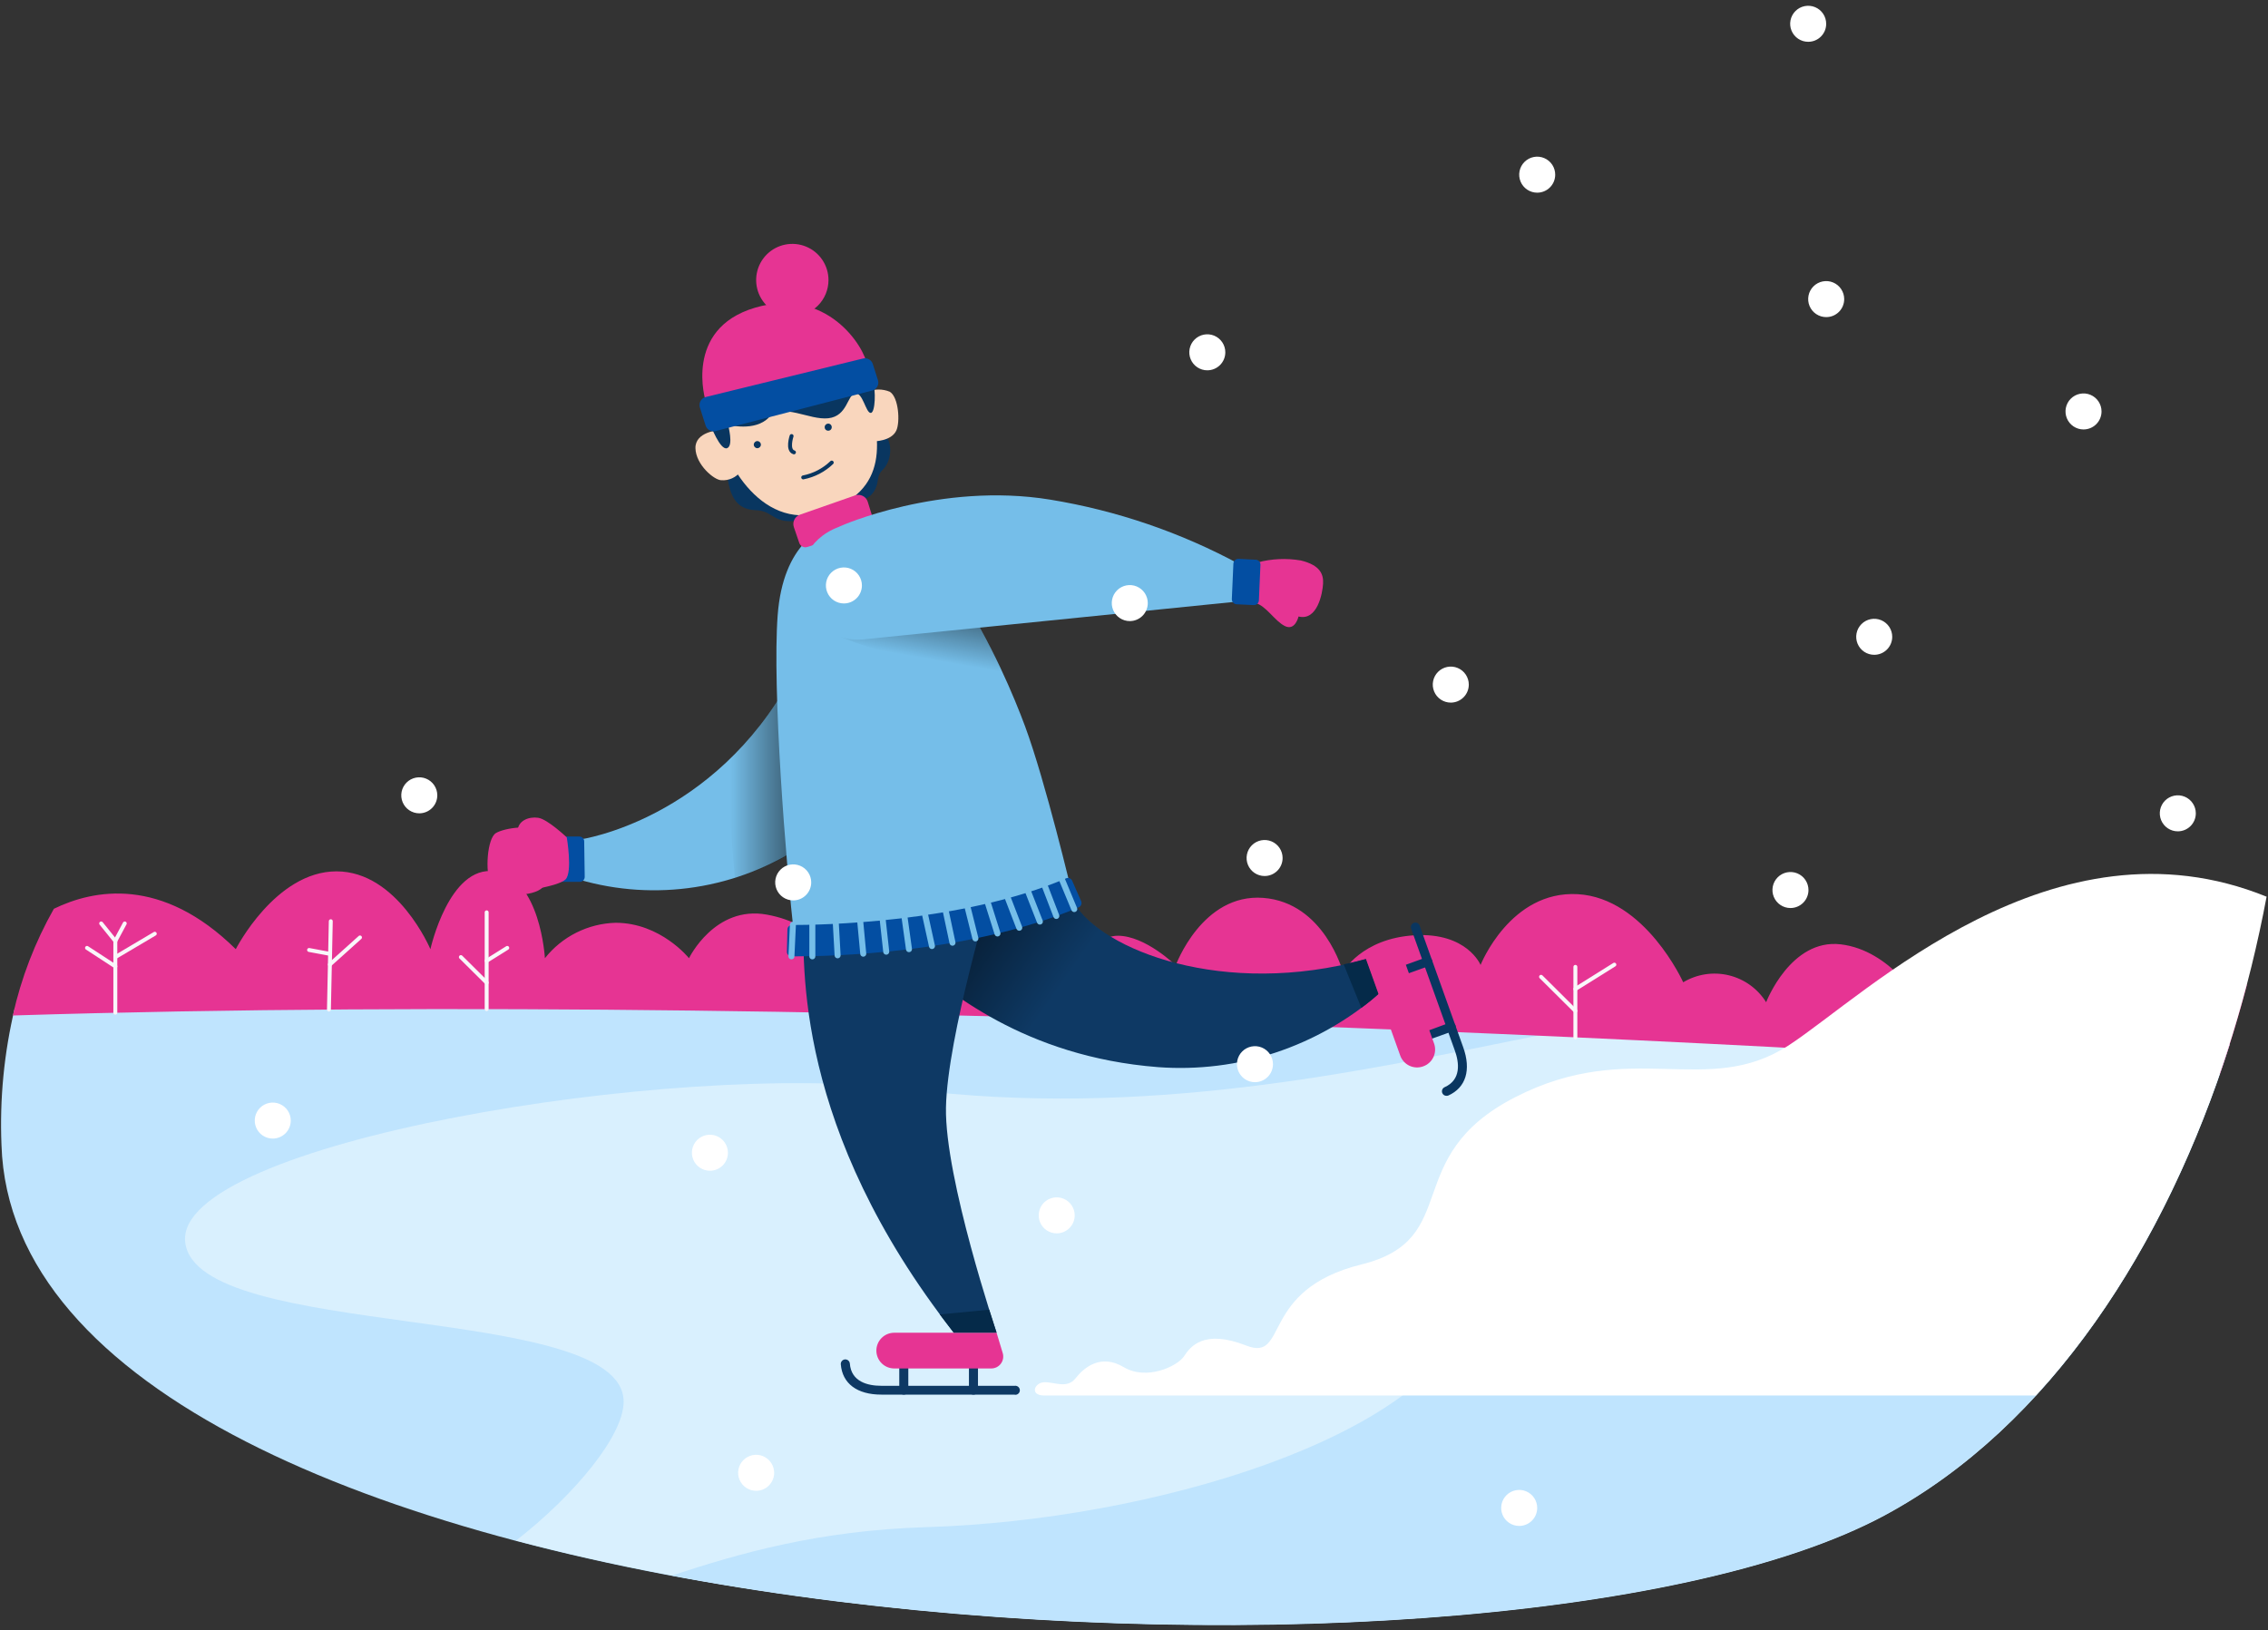 <?xml version="1.0" encoding="UTF-8"?> <svg xmlns="http://www.w3.org/2000/svg" width="306" height="220" viewBox="0 0 306 220" fill="none"><rect x="0" y="0" width="306" height="220" fill="#333333" stroke="none"/><path d="M2 136C0.551 142.051 -0.054 148.273 0.2 154.49C2.28 221.14 200.14 233.64 254.29 204.49C276.58 192.49 292.21 168.14 300.85 140.93C234.74 131.06 57.14 134.58 2 136Z" fill="#BFE4FE"></path><path d="M300.82 140.89C283.39 138.3 258.2 136.63 229.54 135.61C219.54 137.43 211.26 138.98 206.31 139.98C183.53 144.58 154.31 150.98 122.62 146.98C90.93 142.98 23.43 154.27 24.99 167.63C26.55 180.99 84.17 175.63 84.14 189.16C84.14 193.72 77.54 201.72 69.62 207.89C132.71 224.55 220.85 222.42 254.26 204.43C276.55 192.45 292.18 168.1 300.82 140.89Z" fill="#D9F0FE"></path><path d="M198.17 177.61C192.17 194.04 155.33 205.14 125.07 206.07C110.44 206.52 99.94 209.56 90.62 212.61C150.93 223.93 224.42 220.52 254.26 204.45C270.97 195.45 283.94 179.5 293.03 160.62C255.91 128.25 203.89 161.91 198.17 177.61Z" fill="#BFE4FE"></path><path d="M284.46 136.67C284.46 136.67 282.46 129.73 273.53 128.24C264.6 126.75 259.12 135.24 259.12 135.24C259.12 135.24 255.12 128.24 248.36 127.43C241.6 126.62 238.29 135.24 238.29 135.24C237.15 133.414 235.339 132.109 233.246 131.606C231.153 131.103 228.946 131.442 227.1 132.55C227.1 132.55 221.98 121.18 212.87 120.66C203.76 120.14 199.76 130.21 199.76 130.21C199.76 130.21 197.94 125.78 190.82 126.21C183.7 126.64 181.19 131.16 181.19 131.16C181.19 131.16 178.68 121.79 170.43 121.16C162.18 120.53 158.63 130.27 158.63 130.27C158.63 130.27 154.55 126.27 150.82 126.27C147.09 126.27 145.82 131.81 145.82 131.81C145.82 131.81 142.43 126.7 138.09 126.81C136.727 126.903 135.398 127.284 134.192 127.927C132.985 128.57 131.929 129.46 131.09 130.54C131.09 130.54 128.36 122.47 122.46 122.3C116.56 122.13 112.35 129.3 112.35 129.3C112.35 129.3 110.49 124.7 103.46 123.42C96.43 122.14 92.96 129.3 92.96 129.3C92.96 129.3 89.141 124.52 83.061 124.52C81.217 124.57 79.408 125.024 77.76 125.85C76.111 126.676 74.664 127.854 73.52 129.3C73.52 129.3 72.91 118.45 66.751 117.58C60.59 116.71 58.071 128.08 58.071 128.08C58.071 128.08 53.641 117.58 45.401 117.58C37.16 117.58 31.811 128.08 31.811 128.08C21.811 118.22 12.63 120.02 7.27 122.63C4.72 127.129 2.853 131.982 1.73 137.03C119.88 133.34 264.73 142.51 299.52 144.89C300.88 140.95 302.1 136.89 303.16 132.89C301.927 131.837 300.465 131.088 298.891 130.7C292.181 129 284.46 136.67 284.46 136.67Z" fill="#E63493"></path><path d="M44.63 124.31L44.38 136.23" stroke="#F9F7FA" stroke-width="0.53" stroke-miterlimit="10" stroke-linecap="round"></path><path d="M41.7 128.19L44.54 128.72" stroke="#F9F7FA" stroke-width="0.53" stroke-miterlimit="10" stroke-linecap="round"></path><path d="M48.57 126.5L44.51 130.15" stroke="#F9F7FA" stroke-width="0.53" stroke-miterlimit="10" stroke-linecap="round"></path><path d="M11.74 127.91L15.56 130.4" stroke="#F9F7FA" stroke-width="0.53" stroke-miterlimit="10" stroke-linecap="round"></path><path d="M20.881 126L15.56 129.15" stroke="#F9F7FA" stroke-width="0.53" stroke-miterlimit="10" stroke-linecap="round"></path><path d="M13.65 124.61L15.56 126.98V136.65" stroke="#F9F7FA" stroke-width="0.53" stroke-miterlimit="10" stroke-linecap="round"></path><path d="M16.831 124.61L15.56 126.98" stroke="#F9F7FA" stroke-width="0.53" stroke-miterlimit="10" stroke-linecap="round"></path><path d="M122.62 127.35V136.87" stroke="#F9F7FA" stroke-width="0.53" stroke-miterlimit="10" stroke-linecap="round"></path><path d="M126.09 131.6L122.62 133.68" stroke="#F9F7FA" stroke-width="0.53" stroke-miterlimit="10" stroke-linecap="round"></path><path d="M119.66 129.6L122.62 130.82" stroke="#F9F7FA" stroke-width="0.53" stroke-miterlimit="10" stroke-linecap="round"></path><path d="M152.03 130.47V137.65" stroke="#F9F7FA" stroke-width="0.53" stroke-miterlimit="10" stroke-linecap="round"></path><path d="M149.99 132.11L152.03 134.06" stroke="#F9F7FA" stroke-width="0.53" stroke-miterlimit="10" stroke-linecap="round"></path><path d="M212.55 130.47V139.98" stroke="#F9F7FA" stroke-width="0.53" stroke-miterlimit="10" stroke-linecap="round"></path><path d="M217.81 130.17L212.55 133.46" stroke="#F9F7FA" stroke-width="0.53" stroke-miterlimit="10" stroke-linecap="round"></path><path d="M207.92 131.81L212.55 136.41" stroke="#F9F7FA" stroke-width="0.53" stroke-miterlimit="10" stroke-linecap="round"></path><path d="M65.66 123.11V136.17" stroke="#F9F7FA" stroke-width="0.53" stroke-miterlimit="10" stroke-linecap="round"></path><path d="M68.44 127.91L65.66 129.65" stroke="#F9F7FA" stroke-width="0.53" stroke-miterlimit="10" stroke-linecap="round"></path><path d="M62.18 129.15L65.66 132.6" stroke="#F9F7FA" stroke-width="0.53" stroke-miterlimit="10" stroke-linecap="round"></path><path d="M305.81 121C277.09 109.33 251.81 134.19 241.42 141C230.31 148.29 220.12 140 204.42 148.06C188.72 156.12 197.51 167.21 183.67 170.63C169.83 174.05 173.91 183.83 168.14 181.57C162.37 179.31 160.59 181.74 159.73 183.04C158.87 184.34 154.73 186.34 151.61 184.48C148.49 182.62 146.23 184.56 145.1 186C143.97 187.44 142.23 186.47 140.89 186.52C139.55 186.57 138.89 188.31 140.89 188.31H274.67C290.61 171 301.08 146.21 305.81 121Z" fill="white"></path><path d="M144.94 121.87C148.6 128.12 165.06 134.74 184.29 129.44L185.98 134.15C181.916 137.667 177.198 140.347 172.096 142.037C166.994 143.728 161.609 144.395 156.25 144C138.18 142.59 127.7 133.62 122.64 129.22L144.94 121.87Z" fill="#0E3964"></path><path style="mix-blend-mode:overlay" opacity="0.6" d="M138.371 139.62L150.001 126.5C147.946 125.4 146.194 123.809 144.901 121.87L122.601 129.26C127.283 133.516 132.605 137.012 138.371 139.62Z" fill="url(#paint0_linear_522_3)"></path><path d="M195.15 147.87C195.033 147.87 194.919 147.836 194.821 147.772C194.724 147.708 194.647 147.617 194.6 147.51C194.535 147.364 194.531 147.198 194.587 147.049C194.643 146.899 194.755 146.778 194.9 146.71C197.15 145.71 196.9 143.43 196.27 141.71L190.39 125.31C190.363 125.235 190.351 125.154 190.355 125.074C190.359 124.994 190.379 124.916 190.413 124.843C190.448 124.771 190.496 124.706 190.556 124.652C190.615 124.598 190.685 124.557 190.76 124.53C190.836 124.503 190.916 124.491 190.996 124.495C191.076 124.499 191.154 124.519 191.227 124.553C191.299 124.588 191.364 124.636 191.418 124.695C191.472 124.755 191.513 124.824 191.54 124.9L197.41 141.3C198.52 144.38 197.78 146.76 195.41 147.83C195.327 147.86 195.238 147.873 195.15 147.87Z" fill="#093660"></path><path d="M192.481 140.42C192.341 140.413 192.207 140.358 192.102 140.265C191.997 140.172 191.926 140.047 191.902 139.909C191.878 139.77 191.901 139.628 191.968 139.505C192.035 139.382 192.141 139.285 192.271 139.23L195.601 138C195.676 137.973 195.756 137.961 195.836 137.965C195.916 137.969 195.995 137.989 196.067 138.024C196.14 138.058 196.205 138.106 196.258 138.166C196.312 138.225 196.354 138.295 196.381 138.37C196.408 138.446 196.419 138.526 196.415 138.606C196.411 138.686 196.391 138.764 196.357 138.837C196.323 138.909 196.274 138.974 196.215 139.028C196.156 139.082 196.086 139.123 196.011 139.15L192.691 140.34C192.625 140.377 192.554 140.404 192.481 140.42Z" fill="#093660"></path><path d="M189.31 131.57C189.185 131.569 189.062 131.529 188.96 131.455C188.858 131.382 188.781 131.279 188.74 131.16C188.712 131.085 188.699 131.006 188.703 130.926C188.706 130.846 188.726 130.768 188.76 130.696C188.795 130.624 188.844 130.56 188.904 130.507C188.964 130.454 189.034 130.415 189.11 130.39L192.43 129.19C192.583 129.138 192.75 129.148 192.895 129.217C193.041 129.286 193.154 129.409 193.21 129.56C193.239 129.635 193.252 129.716 193.248 129.796C193.245 129.877 193.225 129.956 193.191 130.029C193.156 130.101 193.108 130.166 193.047 130.22C192.987 130.273 192.917 130.314 192.84 130.34L189.52 131.53C189.454 131.558 189.382 131.571 189.31 131.57Z" fill="#093660"></path><path d="M189.07 128.49L193.49 140.82C193.595 141.12 193.641 141.438 193.623 141.756C193.605 142.073 193.525 142.384 193.386 142.67C193.248 142.957 193.054 143.213 192.816 143.424C192.578 143.635 192.301 143.797 192 143.9C191.702 144.006 191.386 144.053 191.069 144.037C190.753 144.021 190.443 143.944 190.157 143.808C189.871 143.672 189.615 143.482 189.402 143.247C189.19 143.012 189.026 142.738 188.92 142.44L184.26 129.44L186.58 127.73C186.782 127.575 187.018 127.471 187.268 127.425C187.519 127.38 187.777 127.395 188.02 127.47C188.264 127.544 188.486 127.675 188.669 127.853C188.851 128.03 188.989 128.249 189.07 128.49Z" fill="#E63493"></path><path d="M183.67 136C184.479 135.419 185.25 134.788 185.98 134.11L184.29 129.4C183.29 129.68 182.29 129.92 181.29 130.13L183.67 136Z" fill="#052A49"></path><path d="M108.42 123C108.36 130.1 107.15 152.33 128.68 179.82H134.46C134.46 179.82 127.46 159.02 127.63 149.46C127.8 139.9 133.93 119.6 133.93 119.6L108.42 123Z" fill="#0E3964"></path><path d="M136.911 188.19H118.911C115.641 188.19 113.651 186.7 113.441 184.1C113.427 183.938 113.479 183.778 113.584 183.654C113.689 183.53 113.839 183.453 114.001 183.44C114.162 183.427 114.323 183.478 114.447 183.583C114.57 183.688 114.647 183.838 114.661 184C114.851 186.46 117.081 187 118.911 187H136.911C136.997 186.989 137.084 186.996 137.167 187.022C137.25 187.047 137.326 187.09 137.391 187.147C137.456 187.204 137.509 187.275 137.544 187.354C137.58 187.433 137.598 187.518 137.598 187.605C137.598 187.692 137.58 187.777 137.544 187.856C137.509 187.935 137.456 188.006 137.391 188.063C137.326 188.12 137.25 188.163 137.167 188.188C137.084 188.214 136.997 188.221 136.911 188.21V188.19Z" fill="#0E3964"></path><path d="M121.94 188.19C121.78 188.19 121.626 188.127 121.512 188.015C121.398 187.903 121.333 187.75 121.33 187.59V184.05C121.33 183.888 121.394 183.733 121.509 183.619C121.623 183.504 121.778 183.44 121.94 183.44C122.102 183.44 122.257 183.504 122.371 183.619C122.486 183.733 122.55 183.888 122.55 184.05V187.59C122.55 187.67 122.534 187.749 122.503 187.822C122.473 187.895 122.428 187.962 122.371 188.018C122.314 188.074 122.247 188.118 122.173 188.147C122.099 188.177 122.02 188.191 121.94 188.19Z" fill="#0E3964"></path><path d="M131.34 188.19C131.261 188.191 131.182 188.177 131.108 188.147C131.034 188.118 130.967 188.074 130.91 188.018C130.853 187.962 130.808 187.895 130.777 187.822C130.746 187.749 130.73 187.67 130.73 187.59V184.05C130.73 183.888 130.795 183.733 130.909 183.619C131.024 183.504 131.179 183.44 131.34 183.44C131.502 183.44 131.657 183.504 131.772 183.619C131.886 183.733 131.95 183.888 131.95 184.05V187.59C131.95 187.67 131.935 187.749 131.904 187.822C131.873 187.895 131.828 187.962 131.771 188.018C131.714 188.074 131.647 188.118 131.573 188.147C131.499 188.177 131.42 188.191 131.34 188.19Z" fill="#0E3964"></path><path d="M133.75 184.66H120.65C120.011 184.66 119.398 184.406 118.946 183.954C118.494 183.502 118.24 182.889 118.24 182.25C118.24 181.934 118.303 181.62 118.424 181.328C118.545 181.035 118.722 180.77 118.946 180.546C119.17 180.322 119.436 180.145 119.728 180.023C120.02 179.902 120.334 179.84 120.65 179.84H134.46L135.29 182.59C135.362 182.83 135.376 183.084 135.333 183.33C135.289 183.577 135.189 183.81 135.039 184.011C134.89 184.212 134.695 184.375 134.471 184.488C134.248 184.601 134.001 184.66 133.75 184.66Z" fill="#E63493"></path><path d="M126.8 177.37L128.68 179.84H134.46L133.46 176.73L126.8 177.37Z" fill="#052A49"></path><path d="M78.3 113.27C78.3 113.27 96.25 110.77 106.88 91.27L108.42 114C104.024 116.947 99.036 118.895 93.807 119.707C88.577 120.519 83.233 120.175 78.15 118.7L78.3 113.27Z" fill="#75BEE9"></path><path style="mix-blend-mode:overlay" opacity="0.6" d="M99.14 118.48C102.445 117.483 105.576 115.978 108.42 114.02L106.88 91.25C104.527 95.605 101.488 99.552 97.88 102.94L99.14 118.48Z" fill="url(#paint1_linear_522_3)"></path><path d="M73 112.42C73.67 113.25 74.38 118.42 73.21 119.74C72.04 121.06 67.01 121.19 66.21 119.35C65.41 117.51 65.76 113.12 66.9 112.42C68.04 111.72 71.94 111.13 73 112.42Z" fill="#E63493"></path><path d="M78.23 119H75.92C75.832 119.003 75.744 118.988 75.661 118.956C75.579 118.924 75.504 118.876 75.44 118.814C75.377 118.752 75.326 118.679 75.292 118.597C75.258 118.516 75.24 118.428 75.24 118.34L75.17 113.56C75.169 113.471 75.185 113.383 75.218 113.301C75.251 113.218 75.3 113.143 75.363 113.08C75.425 113.017 75.499 112.966 75.581 112.932C75.663 112.898 75.751 112.88 75.84 112.88H78.15C78.237 112.879 78.324 112.895 78.406 112.927C78.487 112.96 78.561 113.008 78.623 113.07C78.686 113.131 78.735 113.204 78.769 113.285C78.803 113.366 78.82 113.453 78.82 113.54L78.89 118.32C78.891 118.408 78.875 118.495 78.843 118.577C78.81 118.659 78.762 118.734 78.701 118.797C78.64 118.86 78.566 118.91 78.486 118.945C78.405 118.98 78.318 118.999 78.23 119Z" fill="#034EA2"></path><path d="M76.47 113C76.47 113 73.88 110.53 72.6 110.35C71.32 110.17 69.89 110.75 69.84 112.11C69.79 113.47 69.95 120.35 69.95 120.35C69.95 120.35 75.35 119.64 76.31 118.66C77.27 117.68 76.47 113 76.47 113Z" fill="#E63493"></path><path d="M113.14 70.42C110.95 71.08 105.65 73.24 104.92 83.06C104.19 92.88 105.99 116.23 107.21 126.91C107.21 126.91 131.21 126.97 144.62 120.47C144.62 120.47 141.07 105.47 138.3 98C135.53 90.53 125.45 66.7 113.14 70.42Z" fill="#75BEE9"></path><path d="M107.36 129.05H106.78C106.698 129.05 106.617 129.034 106.542 129.002C106.467 128.97 106.399 128.923 106.342 128.864C106.285 128.806 106.24 128.736 106.211 128.66C106.181 128.583 106.168 128.502 106.17 128.42L106.24 125.42C106.243 125.26 106.308 125.107 106.422 124.995C106.537 124.883 106.69 124.82 106.85 124.82C110.47 124.82 129.61 124.59 143.85 118.52C143.998 118.459 144.163 118.457 144.313 118.514C144.462 118.572 144.583 118.685 144.65 118.83L145.87 121.61C145.934 121.761 145.937 121.932 145.877 122.085C145.817 122.238 145.7 122.362 145.55 122.43C131 128.62 112.28 129.05 107.36 129.05Z" fill="#034EA2"></path><path d="M109.601 124.75V129.05" stroke="#75BEE9" stroke-width="0.81" stroke-miterlimit="10" stroke-linecap="round"></path><path d="M112.771 124.63L113.011 128.91" stroke="#75BEE9" stroke-width="0.81" stroke-miterlimit="10" stroke-linecap="round"></path><path d="M116.07 124.42L116.47 128.69" stroke="#75BEE9" stroke-width="0.81" stroke-miterlimit="10" stroke-linecap="round"></path><path d="M119.101 124.16L119.571 128.42" stroke="#75BEE9" stroke-width="0.81" stroke-miterlimit="10" stroke-linecap="round"></path><path d="M122.05 123.84L122.64 128.08" stroke="#75BEE9" stroke-width="0.81" stroke-miterlimit="10" stroke-linecap="round"></path><path d="M124.82 123.47L125.74 127.66" stroke="#75BEE9" stroke-width="0.81" stroke-miterlimit="10" stroke-linecap="round"></path><path d="M127.62 123.02L128.51 127.21" stroke="#75BEE9" stroke-width="0.81" stroke-miterlimit="10" stroke-linecap="round"></path><path d="M130.561 122.47L131.601 126.63" stroke="#75BEE9" stroke-width="0.81" stroke-miterlimit="10" stroke-linecap="round"></path><path d="M133.29 121.87L134.58 125.96" stroke="#75BEE9" stroke-width="0.81" stroke-miterlimit="10" stroke-linecap="round"></path><path d="M135.98 121.19L137.52 125.19" stroke="#75BEE9" stroke-width="0.81" stroke-miterlimit="10" stroke-linecap="round"></path><path d="M138.74 120.38L140.3 124.36" stroke="#75BEE9" stroke-width="0.81" stroke-miterlimit="10" stroke-linecap="round"></path><path d="M140.99 119.62L142.52 123.6" stroke="#75BEE9" stroke-width="0.81" stroke-miterlimit="10" stroke-linecap="round"></path><path d="M143.3 118.73L144.94 122.67" stroke="#75BEE9" stroke-width="0.81" stroke-miterlimit="10" stroke-linecap="round"></path><path d="M106.78 129.05L106.98 124.79" stroke="#75BEE9" stroke-width="0.81" stroke-miterlimit="10" stroke-linecap="round"></path><path d="M98.07 63.85C98.44 66.7 99.13 68.75 102.01 68.85C104.06 68.91 104.27 70.33 106.59 70.33C108.91 70.33 110.06 68.87 112.22 67.93C114.91 66.76 116.61 68.21 117.85 66.41C118.71 65.18 118.16 64.28 119.08 63.41C120.4 62.18 120.64 59.13 118.68 58.07C117.19 57.24 98.07 63.85 98.07 63.85Z" fill="#093660"></path><path d="M96.881 57.31C97.211 61.23 102.291 71.79 111.021 69.11C120.121 66.32 118.891 59.18 116.961 52.57C115.621 48 95.761 43.73 96.881 57.31Z" fill="#F9D6BD"></path><path d="M97 58.05C97 58.05 93.78 58.24 93.83 60.48C93.88 62.72 96.37 64.8 97.32 64.8C97.821 64.837 98.324 64.748 98.782 64.54C99.24 64.332 99.638 64.012 99.94 63.61L97 58.05Z" fill="#F9D6BD"></path><path d="M117.05 52.86C118.011 52.465 119.089 52.465 120.05 52.86C121.26 53.6 121.46 56.98 120.93 58.1C120.25 59.55 117.93 59.55 117.93 59.55L117.05 52.86Z" fill="#F9D6BD"></path><path d="M102.18 60.48C102.445 60.48 102.66 60.265 102.66 60C102.66 59.735 102.445 59.52 102.18 59.52C101.915 59.52 101.7 59.735 101.7 60C101.7 60.265 101.915 60.48 102.18 60.48Z" fill="#093660"></path><path d="M112.22 57.64C112.22 57.577 112.207 57.515 112.183 57.456C112.159 57.398 112.124 57.345 112.079 57.301C112.035 57.256 111.982 57.221 111.923 57.197C111.865 57.172 111.803 57.16 111.74 57.16C111.613 57.163 111.493 57.214 111.403 57.303C111.314 57.393 111.262 57.514 111.26 57.64C111.26 57.767 111.31 57.889 111.4 57.979C111.49 58.069 111.612 58.12 111.74 58.12C111.803 58.121 111.866 58.11 111.925 58.086C111.984 58.063 112.037 58.027 112.082 57.983C112.127 57.938 112.162 57.884 112.186 57.825C112.21 57.767 112.221 57.703 112.22 57.64Z" fill="#093660"></path><path d="M106.8 58.84C106.8 58.84 106.16 60.76 107.12 61.04" stroke="#093660" stroke-width="0.53" stroke-miterlimit="10" stroke-linecap="round"></path><path d="M108.37 64.42C109.819 64.138 111.156 63.444 112.22 62.42" stroke="#093660" stroke-width="0.53" stroke-miterlimit="10" stroke-linecap="round"></path><path d="M107.11 71.14L107.84 73.27C107.915 73.482 108.07 73.657 108.271 73.758C108.473 73.859 108.705 73.877 108.92 73.81L118.08 70.97L117.08 67.72C117.028 67.549 116.942 67.389 116.827 67.252C116.712 67.115 116.57 67.002 116.411 66.921C116.251 66.84 116.076 66.791 115.898 66.779C115.719 66.767 115.539 66.791 115.37 66.85L107.9 69.46C107.575 69.582 107.311 69.826 107.164 70.139C107.016 70.453 106.997 70.812 107.11 71.14Z" fill="#E63493"></path><path d="M95.86 57.34C95.86 57.34 97.16 60.8 98.09 60.48C99.02 60.16 98.22 57.31 98.22 57.31C98.22 57.31 101.87 58.31 103.76 56.31C105.65 54.31 109.17 56.73 111.76 56.44C114.35 56.15 114.31 53.29 115.36 53.09C116.41 52.89 116.8 55.7 117.47 55.72C118.14 55.74 118.14 52.41 117.82 51.89C117.5 51.37 95.86 57.34 95.86 57.34Z" fill="#093660"></path><path d="M111.781 37.79C111.781 36.825 111.494 35.881 110.958 35.079C110.422 34.276 109.66 33.651 108.768 33.282C107.876 32.912 106.895 32.816 105.948 33.004C105.002 33.192 104.132 33.657 103.45 34.339C102.767 35.022 102.303 35.891 102.114 36.838C101.926 37.785 102.023 38.766 102.392 39.657C102.761 40.549 103.387 41.311 104.189 41.848C104.992 42.384 105.935 42.67 106.9 42.67C108.195 42.67 109.436 42.156 110.351 41.241C111.266 40.325 111.781 39.084 111.781 37.79Z" fill="#E63493"></path><path d="M95.221 54.18C95.221 54.18 92.141 44.42 101.84 41.53C111.54 38.64 116.66 46.77 117.02 49.36L95.221 54.18Z" fill="#E63493"></path><path d="M96.54 58.17L117.67 52.7C117.817 52.664 117.955 52.597 118.075 52.505C118.195 52.413 118.294 52.297 118.368 52.165C118.441 52.033 118.486 51.887 118.5 51.736C118.514 51.586 118.497 51.434 118.45 51.29L117.76 49.12C117.675 48.85 117.489 48.624 117.242 48.486C116.995 48.349 116.705 48.311 116.43 48.38L95.23 53.57C95.081 53.605 94.941 53.671 94.819 53.763C94.697 53.855 94.595 53.972 94.52 54.105C94.445 54.239 94.398 54.386 94.383 54.538C94.367 54.691 94.383 54.844 94.43 54.99L95.2 57.42C95.284 57.694 95.47 57.924 95.72 58.064C95.969 58.204 96.263 58.242 96.54 58.17Z" fill="#034EA2"></path><path style="mix-blend-mode:overlay" opacity="0.6" d="M113.42 85.92C117.42 87.66 127.77 90.82 135.17 90.53C133.625 87.169 131.84 83.924 129.83 80.82L118 80.5L113.42 85.92Z" fill="url(#paint2_linear_522_3)"></path><path d="M113.38 71C113.38 71 126.83 65 141.69 67.42C150.659 68.888 159.319 71.849 167.31 76.18L166.91 81.18L116.66 86.26C107.53 87.18 104.53 74.38 113.1 71.13L113.38 71Z" fill="#75BEE9"></path><path d="M169.66 75.9C171.568 75.389 173.563 75.297 175.51 75.63C178.14 76.27 178.58 77.5 178.51 78.77C178.44 80.04 177.74 83.83 175.2 83.19C175.2 83.19 174.75 85.19 173.34 84.47C171.93 83.75 170.89 81.79 169.34 81.34L169.66 75.9Z" fill="#E63493"></path><path d="M169.14 81.65L166.84 81.54C166.661 81.53 166.494 81.449 166.374 81.316C166.254 81.183 166.192 81.009 166.2 80.83L166.41 76.05C166.42 75.871 166.501 75.704 166.633 75.584C166.766 75.464 166.941 75.402 167.12 75.41L169.43 75.53C169.518 75.534 169.603 75.555 169.683 75.593C169.762 75.63 169.833 75.683 169.892 75.748C169.95 75.813 169.995 75.889 170.024 75.972C170.053 76.055 170.065 76.142 170.06 76.23L169.85 81.01C169.846 81.099 169.825 81.186 169.787 81.267C169.749 81.347 169.695 81.419 169.629 81.479C169.563 81.538 169.486 81.584 169.402 81.614C169.318 81.643 169.229 81.655 169.14 81.65Z" fill="#034EA2"></path><path d="M209.83 23.6C209.836 23.118 209.699 22.645 209.436 22.242C209.172 21.838 208.795 21.522 208.351 21.334C207.908 21.145 207.418 21.093 206.945 21.183C206.472 21.273 206.036 21.503 205.693 21.841C205.35 22.18 205.116 22.613 205.02 23.085C204.923 23.557 204.97 24.047 205.153 24.493C205.336 24.939 205.647 25.32 206.047 25.588C206.448 25.857 206.919 26 207.401 26C208.04 26 208.653 25.748 209.108 25.299C209.563 24.85 209.823 24.239 209.83 23.6Z" fill="white"></path><path d="M255.3 85.93C255.3 85.449 255.158 84.98 254.891 84.58C254.624 84.18 254.244 83.869 253.8 83.685C253.356 83.501 252.868 83.453 252.396 83.547C251.925 83.641 251.492 83.872 251.152 84.212C250.812 84.552 250.581 84.985 250.487 85.456C250.393 85.927 250.441 86.416 250.625 86.86C250.809 87.304 251.121 87.683 251.52 87.951C251.92 88.218 252.39 88.36 252.87 88.36C253.515 88.36 254.133 88.104 254.589 87.648C255.044 87.193 255.3 86.575 255.3 85.93Z" fill="white"></path><path d="M154.86 81.38C154.86 80.899 154.717 80.43 154.45 80.03C154.183 79.63 153.804 79.319 153.36 79.135C152.916 78.951 152.427 78.903 151.956 78.997C151.485 79.091 151.052 79.322 150.712 79.662C150.372 80.002 150.14 80.435 150.047 80.906C149.953 81.377 150.001 81.866 150.185 82.31C150.369 82.754 150.68 83.133 151.08 83.4C151.48 83.668 151.949 83.81 152.43 83.81C153.074 83.81 153.693 83.554 154.148 83.098C154.604 82.643 154.86 82.025 154.86 81.38Z" fill="white"></path><path d="M165.32 47.54C165.32 47.059 165.177 46.59 164.91 46.19C164.643 45.79 164.264 45.479 163.82 45.295C163.376 45.111 162.887 45.063 162.416 45.157C161.945 45.251 161.512 45.482 161.172 45.822C160.832 46.162 160.6 46.595 160.507 47.066C160.413 47.537 160.461 48.026 160.645 48.47C160.829 48.914 161.14 49.294 161.54 49.56C161.94 49.828 162.409 49.97 162.89 49.97C163.534 49.97 164.153 49.714 164.608 49.258C165.064 48.803 165.32 48.184 165.32 47.54Z" fill="white"></path><path d="M59 107.32C59 106.839 58.857 106.37 58.59 105.97C58.323 105.57 57.944 105.259 57.5 105.075C57.056 104.891 56.567 104.843 56.096 104.937C55.624 105.03 55.191 105.262 54.851 105.602C54.511 105.942 54.28 106.375 54.186 106.846C54.093 107.317 54.141 107.806 54.325 108.25C54.508 108.694 54.82 109.073 55.22 109.34C55.619 109.607 56.089 109.75 56.57 109.75C57.214 109.75 57.832 109.494 58.288 109.038C58.744 108.583 59 107.964 59 107.32Z" fill="white"></path><path d="M145 164C145 163.519 144.857 163.05 144.59 162.65C144.323 162.25 143.944 161.939 143.5 161.755C143.056 161.571 142.567 161.523 142.096 161.617C141.624 161.711 141.191 161.942 140.851 162.282C140.512 162.622 140.28 163.055 140.186 163.526C140.093 163.997 140.141 164.486 140.325 164.93C140.509 165.374 140.82 165.754 141.22 166.021C141.619 166.288 142.089 166.43 142.57 166.43C143.214 166.43 143.832 166.174 144.288 165.718C144.744 165.263 145 164.645 145 164Z" fill="white"></path><path d="M171.75 143.6C171.75 143.119 171.607 142.65 171.34 142.25C171.073 141.85 170.694 141.539 170.25 141.355C169.806 141.171 169.317 141.123 168.846 141.217C168.374 141.311 167.941 141.542 167.601 141.882C167.262 142.222 167.03 142.655 166.936 143.126C166.843 143.597 166.891 144.086 167.075 144.53C167.259 144.974 167.57 145.354 167.97 145.621C168.369 145.888 168.839 146.03 169.32 146.03C169.964 146.03 170.582 145.774 171.038 145.318C171.494 144.863 171.75 144.245 171.75 143.6Z" fill="white"></path><path d="M98.211 155.55C98.211 155.069 98.068 154.6 97.801 154.2C97.534 153.8 97.154 153.489 96.71 153.305C96.266 153.121 95.778 153.073 95.306 153.167C94.835 153.26 94.402 153.492 94.062 153.832C93.722 154.172 93.491 154.605 93.397 155.076C93.303 155.547 93.352 156.036 93.536 156.48C93.719 156.924 94.031 157.303 94.43 157.57C94.83 157.837 95.3 157.98 95.781 157.98C96.1 157.981 96.417 157.919 96.712 157.798C97.007 157.676 97.276 157.497 97.502 157.271C97.728 157.045 97.907 156.777 98.028 156.481C98.15 156.186 98.212 155.869 98.211 155.55Z" fill="white"></path><path d="M104.45 198.74C104.45 198.259 104.307 197.79 104.04 197.39C103.773 196.99 103.394 196.679 102.95 196.495C102.506 196.311 102.017 196.263 101.546 196.357C101.074 196.451 100.641 196.682 100.302 197.022C99.962 197.362 99.73 197.795 99.636 198.266C99.543 198.737 99.591 199.226 99.775 199.67C99.959 200.114 100.27 200.494 100.67 200.761C101.069 201.028 101.539 201.17 102.02 201.17C102.664 201.17 103.282 200.914 103.738 200.458C104.194 200.003 104.45 199.385 104.45 198.74Z" fill="white"></path><path d="M207.4 203.48C207.4 202.999 207.258 202.53 206.991 202.13C206.723 201.73 206.344 201.419 205.9 201.235C205.456 201.051 204.967 201.003 204.496 201.097C204.025 201.19 203.592 201.422 203.252 201.762C202.912 202.102 202.68 202.535 202.587 203.006C202.493 203.477 202.541 203.966 202.725 204.41C202.909 204.854 203.22 205.234 203.62 205.501C204.02 205.768 204.489 205.91 204.97 205.91C205.615 205.91 206.233 205.654 206.688 205.198C207.144 204.743 207.4 204.125 207.4 203.48Z" fill="white"></path><path d="M244 120.1C244 119.619 243.857 119.15 243.59 118.75C243.323 118.35 242.944 118.039 242.5 117.855C242.056 117.671 241.567 117.623 241.096 117.717C240.624 117.811 240.191 118.042 239.851 118.382C239.512 118.722 239.28 119.155 239.186 119.626C239.093 120.097 239.141 120.586 239.325 121.03C239.509 121.474 239.82 121.854 240.22 122.121C240.619 122.388 241.089 122.53 241.57 122.53C242.214 122.53 242.832 122.274 243.288 121.818C243.744 121.363 244 120.745 244 120.1Z" fill="white"></path><path d="M296.26 109.75C296.26 109.269 296.118 108.8 295.851 108.4C295.584 108 295.204 107.689 294.76 107.505C294.316 107.321 293.828 107.273 293.356 107.367C292.885 107.461 292.452 107.692 292.112 108.032C291.772 108.372 291.541 108.805 291.447 109.276C291.353 109.747 291.401 110.236 291.585 110.68C291.769 111.124 292.081 111.504 292.48 111.771C292.88 112.038 293.35 112.18 293.83 112.18C294.475 112.18 295.093 111.924 295.549 111.468C296.004 111.013 296.26 110.395 296.26 109.75Z" fill="white"></path><path d="M198.171 92.38C198.171 91.899 198.028 91.43 197.761 91.03C197.494 90.63 197.114 90.319 196.67 90.135C196.226 89.951 195.738 89.903 195.266 89.997C194.795 90.091 194.362 90.322 194.022 90.662C193.682 91.002 193.451 91.435 193.357 91.906C193.263 92.377 193.312 92.866 193.496 93.31C193.679 93.754 193.991 94.133 194.391 94.4C194.79 94.668 195.26 94.81 195.741 94.81C196.06 94.81 196.376 94.747 196.67 94.625C196.965 94.503 197.233 94.324 197.459 94.098C197.684 93.873 197.863 93.605 197.986 93.31C198.108 93.015 198.171 92.699 198.171 92.38Z" fill="white"></path><path d="M173.05 115.78C173.05 115.299 172.908 114.83 172.641 114.43C172.374 114.03 171.994 113.719 171.55 113.535C171.106 113.351 170.618 113.303 170.146 113.397C169.675 113.49 169.242 113.722 168.902 114.062C168.562 114.402 168.331 114.835 168.237 115.306C168.143 115.777 168.191 116.266 168.375 116.71C168.559 117.154 168.871 117.533 169.27 117.801C169.67 118.068 170.14 118.21 170.62 118.21C170.94 118.21 171.256 118.147 171.55 118.025C171.845 117.903 172.113 117.724 172.339 117.498C172.564 117.273 172.743 117.005 172.865 116.71C172.988 116.415 173.05 116.099 173.05 115.78Z" fill="white"></path><path d="M109.45 119.07C109.45 118.59 109.308 118.121 109.042 117.722C108.776 117.323 108.397 117.011 107.954 116.827C107.511 116.642 107.024 116.593 106.553 116.685C106.082 116.778 105.649 117.007 105.309 117.345C104.968 117.683 104.735 118.114 104.639 118.584C104.543 119.054 104.588 119.542 104.769 119.986C104.95 120.431 105.258 120.811 105.655 121.081C106.052 121.35 106.52 121.496 107 121.5C107.321 121.503 107.639 121.442 107.936 121.321C108.233 121.2 108.503 121.021 108.731 120.795C108.959 120.57 109.14 120.301 109.263 120.005C109.386 119.709 109.45 119.391 109.45 119.07Z" fill="white"></path><path d="M39.23 151.21C39.23 150.729 39.088 150.26 38.821 149.86C38.554 149.46 38.174 149.149 37.73 148.965C37.286 148.781 36.797 148.733 36.326 148.827C35.855 148.92 35.422 149.152 35.082 149.492C34.742 149.832 34.511 150.265 34.417 150.736C34.323 151.207 34.371 151.696 34.555 152.14C34.739 152.584 35.05 152.963 35.45 153.231C35.85 153.498 36.319 153.64 36.8 153.64C37.445 153.64 38.063 153.384 38.518 152.928C38.974 152.473 39.23 151.855 39.23 151.21Z" fill="white"></path><path d="M116.29 79C116.29 78.519 116.147 78.05 115.88 77.65C115.613 77.25 115.234 76.939 114.79 76.755C114.346 76.571 113.857 76.523 113.386 76.617C112.914 76.71 112.481 76.942 112.141 77.282C111.802 77.622 111.57 78.055 111.476 78.526C111.383 78.997 111.431 79.486 111.615 79.93C111.799 80.374 112.11 80.754 112.51 81.02C112.909 81.288 113.379 81.43 113.86 81.43C114.504 81.43 115.122 81.174 115.578 80.718C116.034 80.263 116.29 79.644 116.29 79Z" fill="white"></path><path d="M283.54 55.52C283.54 55.039 283.397 54.57 283.13 54.17C282.863 53.77 282.484 53.459 282.04 53.275C281.596 53.091 281.107 53.043 280.636 53.137C280.164 53.23 279.731 53.462 279.391 53.802C279.052 54.142 278.82 54.575 278.726 55.046C278.633 55.517 278.681 56.006 278.865 56.45C279.049 56.894 279.36 57.273 279.76 57.541C280.159 57.807 280.629 57.95 281.11 57.95C281.754 57.95 282.372 57.694 282.828 57.238C283.284 56.783 283.54 56.164 283.54 55.52Z" fill="white"></path><path d="M248.82 40.36C248.82 39.88 248.677 39.41 248.41 39.01C248.143 38.61 247.764 38.299 247.32 38.115C246.876 37.931 246.387 37.883 245.916 37.977C245.445 38.071 245.012 38.302 244.672 38.642C244.332 38.982 244.1 39.415 244.007 39.886C243.913 40.357 243.961 40.846 244.145 41.29C244.329 41.734 244.64 42.114 245.04 42.38C245.44 42.648 245.909 42.79 246.39 42.79C246.709 42.791 247.026 42.729 247.321 42.608C247.617 42.486 247.885 42.307 248.111 42.081C248.337 41.855 248.516 41.587 248.638 41.291C248.759 40.996 248.821 40.679 248.82 40.36Z" fill="white"></path><path d="M246.39 3.21C246.39 2.729 246.248 2.26 245.981 1.86C245.714 1.46 245.334 1.149 244.89 0.965C244.446 0.781 243.958 0.733 243.486 0.827C243.015 0.92 242.582 1.152 242.242 1.492C241.902 1.832 241.671 2.265 241.577 2.736C241.483 3.207 241.531 3.696 241.715 4.14C241.899 4.584 242.211 4.963 242.61 5.231C243.01 5.498 243.48 5.64 243.96 5.64C244.28 5.641 244.596 5.579 244.892 5.458C245.187 5.336 245.456 5.157 245.681 4.931C245.907 4.705 246.086 4.437 246.208 4.142C246.33 3.846 246.392 3.53 246.39 3.21Z" fill="white"></path><defs><linearGradient id="paint0_linear_522_3" x1="127.901" y1="121.75" x2="144.991" y2="133.71" gradientUnits="userSpaceOnUse"><stop></stop><stop offset="0.91" stop-opacity="0"></stop></linearGradient><linearGradient id="paint1_linear_522_3" x1="108.42" y1="104.86" x2="97.91" y2="104.86" gradientUnits="userSpaceOnUse"><stop></stop><stop offset="0.94" stop-opacity="0"></stop></linearGradient><linearGradient id="paint2_linear_522_3" x1="125.73" y1="80.09" x2="124.1" y2="89.32" gradientUnits="userSpaceOnUse"><stop></stop><stop offset="0.94" stop-opacity="0"></stop></linearGradient></defs></svg> 